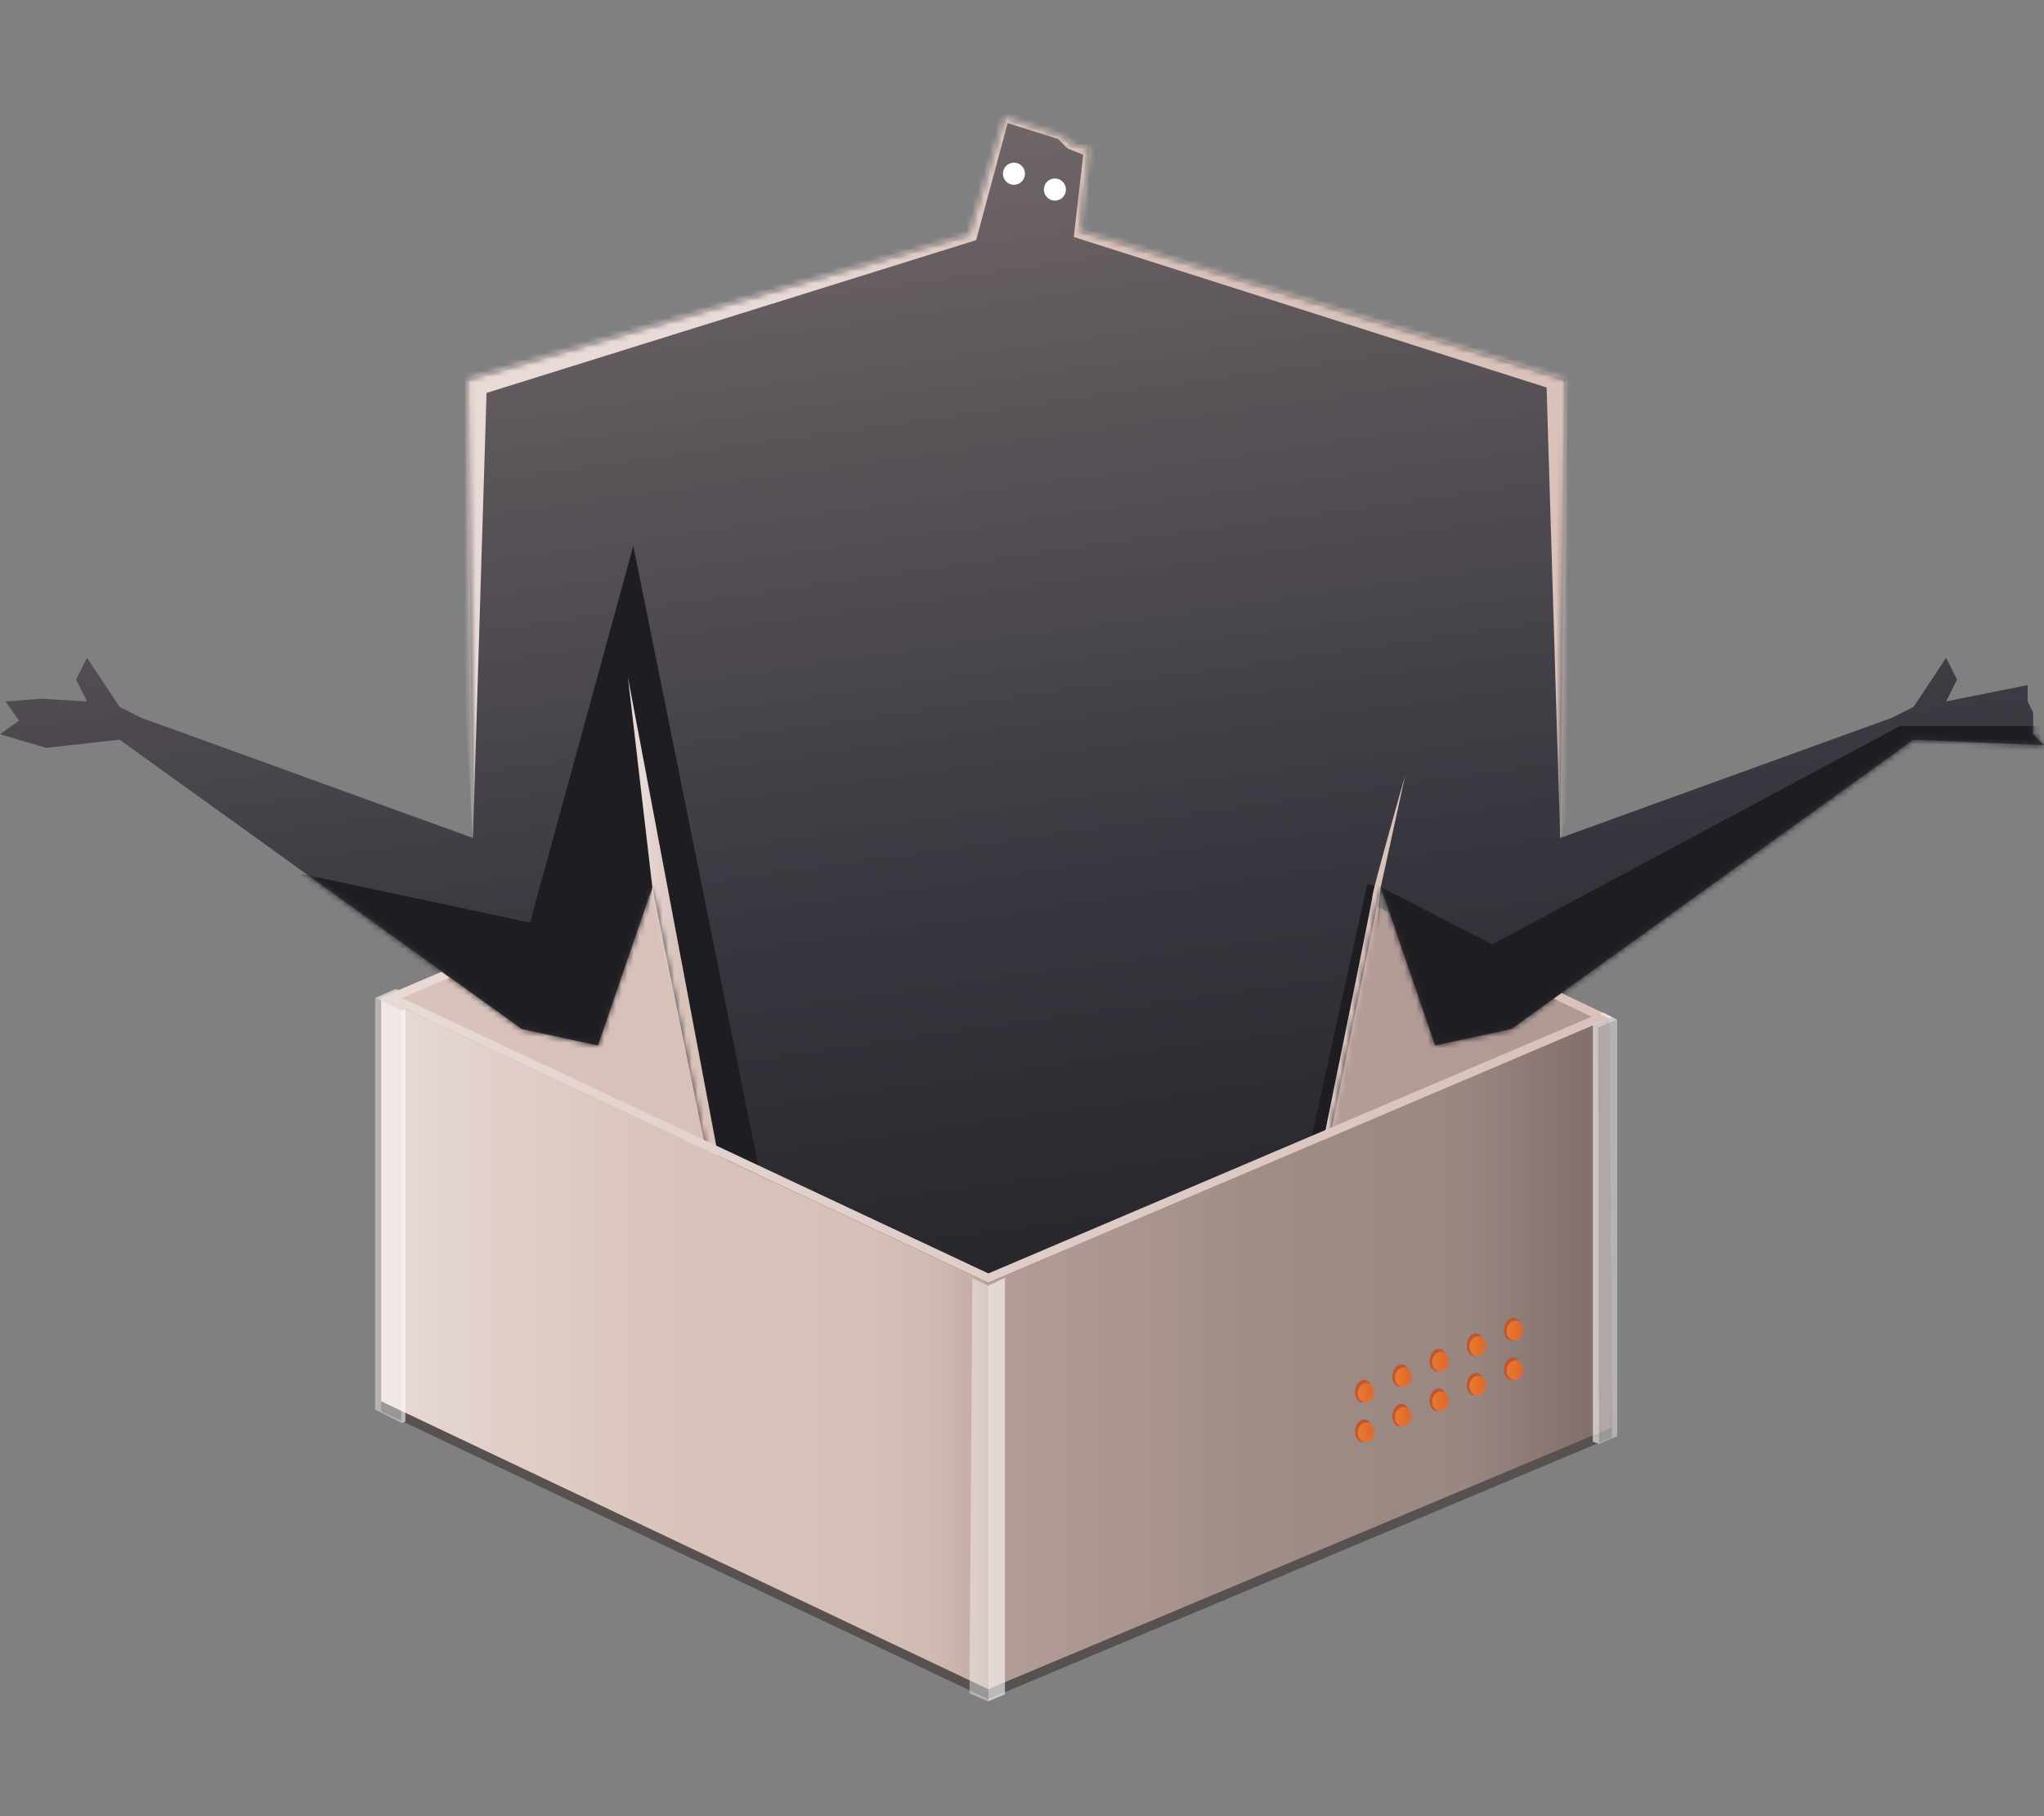 <svg width="350" height="311" viewBox="0 0 350 311" fill="none" xmlns="http://www.w3.org/2000/svg">
<rect x="0" y="0" width="350" height="311" fill="#808080" stroke="none"/>
<path d="M65.265 217.163L169.212 265.977L275.504 220.716L274.528 219.735L173.024 171.376L65.265 217.163Z" fill="url(#paint0_linear_3196_2483)"/>
<path d="M65.265 170.813L169.212 219.627L275.504 174.365L173.024 125.031L65.265 170.813Z" fill="url(#paint1_linear_3196_2483)"/>
<path opacity="0.85" d="M221.077 206.69L217.615 208.233L163.415 182.754L166.877 181.205L221.077 206.69Z" fill="url(#paint2_linear_3196_2483)"/>
<mask id="mask0_3196_2483" style="mask-type:luminance" maskUnits="userSpaceOnUse" x="163" y="181" width="59" height="28">
<path d="M221.077 206.69L217.615 208.233L163.415 182.754L166.877 181.205L221.077 206.69Z" fill="white"/>
</mask>
<g mask="url(#mask0_3196_2483)">
<path d="M167.114 179.857H166.634V185.608H167.114V179.857Z" fill="#9E4023"/>
<path opacity="0.6" d="M167.07 177.154V189.122L217.426 212.284L228.189 204.951L167.07 177.154Z" fill="#BD5732"/>
</g>
<path opacity="0.85" d="M196.56 217.309L193.098 218.853L138.903 193.373L142.36 191.83L196.56 217.309Z" fill="url(#paint3_linear_3196_2483)"/>
<mask id="mask1_3196_2483" style="mask-type:luminance" maskUnits="userSpaceOnUse" x="138" y="191" width="59" height="28">
<path d="M196.56 217.309L193.098 218.853L138.903 193.373L142.36 191.83L196.56 217.309Z" fill="white"/>
</mask>
<g mask="url(#mask1_3196_2483)">
<path d="M142.602 190.476H142.122V196.227H142.602V190.476Z" fill="#9E4023"/>
<path opacity="0.6" d="M142.554 187.774V199.742L192.91 222.909L203.672 215.571L142.554 187.774Z" fill="#BD5732"/>
</g>
<path opacity="0.6" d="M69.411 172.762L68.7 173.011L64.23 170.883L67.718 169.351L68.295 169.529L65.265 170.813L69.411 172.762Z" fill="white"/>
<path opacity="0.6" d="M171.536 218.636L172.08 218.793L169.206 220.152L166.494 218.847L167.195 218.679L169.212 219.627L171.536 218.636Z" fill="white"/>
<path d="M165.933 40.096L172.005 20L181.98 23.341L183.867 24.874L186.563 25.415L184.946 39.495L268.085 64.948L267.152 143.476L323.935 122.908L327.656 121.04L333.242 112.625L335.107 116.367L333.242 120.103L347.207 117.298V120.103L348.134 121.972V125.714L350 127.582L327.656 126.65L258.773 176.196L245.746 179.001L236.434 151.892L219.681 234.162H135.436H128.459L111.701 151.892L102.394 179.001L89.362 176.196L20.479 126.65L7.91 128.053L0 125.714L3.257 123.374L0.933 120.103L6.983 119.638L14.893 120.103L13.033 116.367L14.893 112.625L20.479 121.04L24.205 122.908L80.982 143.476L80.055 64.948L164.537 40.568L165.933 40.096Z" fill="url(#paint4_linear_3196_2483)"/>
<mask id="mask2_3196_2483" style="mask-type:luminance" maskUnits="userSpaceOnUse" x="0" y="20" width="350" height="215">
<path d="M165.933 40.096L172.005 20L181.98 23.341L183.867 24.874L186.563 25.415L184.946 39.495L268.085 64.948L267.152 143.476L323.935 122.908L327.656 121.04L333.242 112.625L335.107 116.367L333.242 120.103L347.207 117.298V120.103L348.134 121.972V125.714L350 127.582L327.656 126.65L258.773 176.196L245.746 179.001L236.434 151.892L219.681 234.162H135.436H128.459L111.701 151.892L102.394 179.001L89.362 176.196L20.479 126.65L7.91 128.053L0 125.714L3.257 123.374L0.933 120.103L6.983 119.638L14.893 120.103L13.033 116.367L14.893 112.625L20.479 121.04L24.205 122.908L80.982 143.476L80.055 64.948L164.537 40.568L165.933 40.096Z" fill="white"/>
</mask>
<g mask="url(#mask2_3196_2483)">
<path d="M172.544 21.083L181.171 23.791L182.789 25.415L185.485 26.498L183.867 40.578L264.828 66.35L267.157 143.476L284.379 82.239L260.175 1.837C260.175 1.837 195.945 -6.579 193.152 -3.773C190.359 -0.968 75.865 60.734 75.865 60.734L80.982 143.471L83.312 67.276L167.152 41.115L172.544 21.078V21.083Z" fill="url(#paint5_linear_3196_2483)"/>
<path d="M137.301 236.496L108.443 93.46L90.758 157.968L29.321 144.879L64.693 250.522L137.301 236.496Z" fill="#1E1D21"/>
<path d="M236.433 151.892L255.515 161.704L325.331 124.311H362.563L271.341 200.034L214.558 240.238L234.109 151.42L236.433 151.892Z" fill="#1E1D21"/>
<path d="M111.7 151.892L107.511 115.901L130.783 239.307C130.783 239.307 100.997 216.871 101.925 214.997C102.857 213.129 111.7 151.892 111.7 151.892Z" fill="url(#paint6_linear_3196_2483)"/>
<path d="M236.433 151.892L240.623 132.727C240.623 132.727 235.037 152.357 235.037 153.294C235.037 154.231 217.804 238.429 217.804 238.429L228.518 231.828L236.428 151.897L236.433 151.892Z" fill="url(#paint7_linear_3196_2483)"/>
</g>
<path opacity="0.6" d="M65.265 172.524V241.635L169.212 290.931L276.016 246.119L275.536 176.044L169.212 221.338L65.265 172.524Z" fill="#3D3230"/>
<path d="M65.265 170.813V239.929L169.212 289.225L276.016 244.413L275.536 174.333L169.212 219.627L65.265 170.813Z" fill="url(#paint8_linear_3196_2483)"/>
<path opacity="0.4" d="M68.7 173.012V243.612L64.23 241.354V170.883L68.7 173.012Z" fill="white"/>
<path opacity="0.6" d="M69.411 172.762V243.433L68.699 243.612V173.012L69.411 172.762Z" fill="white"/>
<path d="M234.912 238.425C235.075 237.358 234.568 236.394 233.779 236.273C232.99 236.151 232.218 236.918 232.055 237.985C231.892 239.052 232.399 240.016 233.188 240.137C233.977 240.259 234.749 239.493 234.912 238.425Z" fill="#BD5732"/>
<path opacity="0.85" d="M235.359 238.687C235.5 237.765 234.975 236.919 234.186 236.797C233.397 236.675 232.643 237.325 232.502 238.247C232.361 239.169 232.887 240.015 233.675 240.137C234.464 240.259 235.218 239.61 235.359 238.687Z" fill="url(#paint9_linear_3196_2483)"/>
<path d="M241.298 235.763C241.461 234.696 240.954 233.732 240.165 233.61C239.376 233.489 238.604 234.255 238.441 235.322C238.278 236.39 238.785 237.353 239.574 237.475C240.363 237.597 241.134 236.83 241.298 235.763Z" fill="#BD5732"/>
<path opacity="0.85" d="M241.733 236.029C241.874 235.107 241.349 234.261 240.56 234.139C239.771 234.017 239.017 234.667 238.876 235.589C238.735 236.511 239.261 237.358 240.049 237.479C240.838 237.601 241.592 236.952 241.733 236.029Z" fill="url(#paint10_linear_3196_2483)"/>
<path d="M247.671 233.11C247.834 232.043 247.327 231.079 246.538 230.958C245.749 230.836 244.977 231.603 244.814 232.67C244.651 233.737 245.158 234.701 245.947 234.822C246.736 234.944 247.507 234.177 247.671 233.11Z" fill="#BD5732"/>
<path opacity="0.85" d="M248.107 233.371C248.248 232.449 247.723 231.603 246.934 231.481C246.145 231.359 245.391 232.008 245.25 232.931C245.109 233.853 245.635 234.699 246.423 234.821C247.212 234.943 247.966 234.294 248.107 233.371Z" fill="url(#paint11_linear_3196_2483)"/>
<path d="M254.046 230.447C254.209 229.38 253.702 228.416 252.913 228.295C252.124 228.173 251.352 228.939 251.189 230.007C251.026 231.074 251.533 232.037 252.322 232.159C253.111 232.281 253.882 231.514 254.046 230.447Z" fill="#BD5732"/>
<path opacity="0.85" d="M254.481 230.714C254.622 229.791 254.097 228.945 253.308 228.823C252.519 228.702 251.765 229.351 251.624 230.273C251.483 231.195 252.009 232.042 252.797 232.163C253.586 232.285 254.34 231.636 254.481 230.714Z" fill="url(#paint12_linear_3196_2483)"/>
<path d="M260.42 227.794C260.583 226.727 260.076 225.763 259.287 225.642C258.498 225.52 257.726 226.287 257.563 227.354C257.4 228.421 257.907 229.385 258.696 229.506C259.485 229.628 260.256 228.861 260.42 227.794Z" fill="#BD5732"/>
<path opacity="0.85" d="M260.861 228.055C261.002 227.133 260.477 226.287 259.688 226.165C258.899 226.043 258.145 226.693 258.004 227.615C257.863 228.537 258.388 229.384 259.177 229.505C259.966 229.627 260.72 228.978 260.861 228.055Z" fill="url(#paint13_linear_3196_2483)"/>
<path d="M234.914 245.193C235.077 244.126 234.57 243.162 233.781 243.041C232.992 242.919 232.22 243.686 232.057 244.753C231.894 245.82 232.401 246.784 233.19 246.905C233.979 247.027 234.751 246.26 234.914 245.193Z" fill="#BD5732"/>
<path opacity="0.85" d="M235.355 245.454C235.496 244.532 234.971 243.686 234.182 243.564C233.393 243.443 232.64 244.092 232.499 245.014C232.357 245.936 232.883 246.783 233.671 246.904C234.46 247.026 235.214 246.377 235.355 245.454Z" fill="url(#paint14_linear_3196_2483)"/>
<path d="M241.294 242.53C241.457 241.463 240.95 240.499 240.161 240.377C239.372 240.256 238.6 241.022 238.437 242.089C238.274 243.156 238.781 244.12 239.57 244.242C240.359 244.364 241.131 243.597 241.294 242.53Z" fill="#BD5732"/>
<path opacity="0.85" d="M241.729 242.796C241.87 241.874 241.345 241.028 240.556 240.906C239.767 240.784 239.014 241.434 238.873 242.356C238.732 243.278 239.257 244.125 240.045 244.246C240.834 244.368 241.588 243.719 241.729 242.796Z" fill="url(#paint15_linear_3196_2483)"/>
<path d="M247.668 239.877C247.831 238.81 247.324 237.846 246.535 237.725C245.746 237.603 244.974 238.37 244.811 239.437C244.648 240.504 245.155 241.468 245.944 241.589C246.733 241.711 247.505 240.944 247.668 239.877Z" fill="#BD5732"/>
<path opacity="0.85" d="M248.109 240.139C248.25 239.217 247.725 238.371 246.936 238.249C246.147 238.127 245.393 238.776 245.252 239.699C245.111 240.621 245.637 241.467 246.425 241.589C247.214 241.711 247.968 241.062 248.109 240.139Z" fill="url(#paint16_linear_3196_2483)"/>
<path d="M254.043 237.214C254.206 236.147 253.699 235.183 252.91 235.061C252.121 234.939 251.349 235.706 251.186 236.773C251.023 237.84 251.53 238.804 252.319 238.926C253.108 239.047 253.88 238.281 254.043 237.214Z" fill="#BD5732"/>
<path opacity="0.85" d="M254.483 237.481C254.624 236.559 254.099 235.712 253.31 235.591C252.521 235.469 251.767 236.118 251.626 237.04C251.485 237.963 252.011 238.809 252.799 238.931C253.588 239.052 254.342 238.403 254.483 237.481Z" fill="url(#paint17_linear_3196_2483)"/>
<path d="M260.416 234.561C260.579 233.494 260.072 232.53 259.283 232.409C258.494 232.287 257.722 233.053 257.559 234.121C257.396 235.188 257.903 236.151 258.692 236.273C259.481 236.395 260.253 235.628 260.416 234.561Z" fill="#BD5732"/>
<path opacity="0.85" d="M260.863 234.823C261.004 233.901 260.479 233.055 259.69 232.933C258.901 232.811 258.147 233.46 258.006 234.383C257.865 235.305 258.39 236.151 259.179 236.273C259.968 236.395 260.722 235.745 260.863 234.823Z" fill="url(#paint18_linear_3196_2483)"/>
<path opacity="0.4" d="M169.206 220.152V291.31L166.009 289.946L166.494 218.847L169.206 220.152Z" fill="white"/>
<path opacity="0.6" d="M172.081 218.793V290.092L169.207 291.31V220.152L172.081 218.793Z" fill="white"/>
<path d="M267.406 170.044L266.058 171.002L272.528 174.089L169.244 218.04L68.813 170.878L76.901 167.439L76.831 167.331L75.607 166.421L65.27 170.813L169.212 219.627L276.049 174.165L267.406 170.044Z" fill="url(#paint19_linear_3196_2483)"/>
<path opacity="0.6" d="M272.743 175.508V246.872L273.827 247.208L273.665 175.963L272.743 175.508Z" fill="white"/>
<path opacity="0.4" d="M276.916 174.587V245.903L273.827 247.208L273.665 175.963L276.916 174.587Z" fill="white"/>
<path opacity="0.6" d="M272.743 175.508L273.665 175.963L276.917 174.587L274.528 173.385L273.881 173.499L275.504 174.365L272.743 175.508Z" fill="white"/>
<path d="M173.623 31.643C174.665 31.643 175.51 30.794 175.51 29.748C175.51 28.701 174.665 27.852 173.623 27.852C172.58 27.852 171.735 28.701 171.735 29.748C171.735 30.794 172.58 31.643 173.623 31.643Z" fill="white"/>
<path d="M180.632 34.351C181.675 34.351 182.52 33.502 182.52 32.455C182.52 31.409 181.675 30.56 180.632 30.56C179.59 30.56 178.745 31.409 178.745 32.455C178.745 33.502 179.59 34.351 180.632 34.351Z" fill="white"/>
<defs>
<linearGradient id="paint0_linear_3196_2483" x1="65.265" y1="218.679" x2="275.504" y2="218.679" gradientUnits="userSpaceOnUse">
<stop offset="0.59" stop-color="#E8DAD6"/>
<stop offset="0.71" stop-color="#E2D1CC"/>
<stop offset="1" stop-color="#D8C2BA"/>
</linearGradient>
<linearGradient id="paint1_linear_3196_2483" x1="34.962" y1="172.329" x2="323.061" y2="172.329" gradientUnits="userSpaceOnUse">
<stop stop-color="#E8DAD6"/>
<stop offset="0.04" stop-color="#E1D0CA"/>
<stop offset="0.12" stop-color="#D8C2BA"/>
<stop offset="0.35" stop-color="#D6C0B8"/>
<stop offset="0.43" stop-color="#D0B9B1"/>
<stop offset="0.48" stop-color="#BCA39F"/>
<stop offset="0.68" stop-color="#B39C97"/>
<stop offset="0.97" stop-color="#AD9792"/>
<stop offset="1" stop-color="#7F6B67"/>
</linearGradient>
<linearGradient id="paint2_linear_3196_2483" x1="163.415" y1="194.722" x2="221.077" y2="194.722" gradientUnits="userSpaceOnUse">
<stop offset="0.07" stop-color="#EE7E2F"/>
<stop offset="0.52" stop-color="#EA742D"/>
<stop offset="1" stop-color="#E4652B"/>
</linearGradient>
<linearGradient id="paint3_linear_3196_2483" x1="138.903" y1="205.341" x2="196.56" y2="205.341" gradientUnits="userSpaceOnUse">
<stop offset="0.07" stop-color="#EE7E2F"/>
<stop offset="0.52" stop-color="#EA742D"/>
<stop offset="1" stop-color="#E4652B"/>
</linearGradient>
<linearGradient id="paint4_linear_3196_2483" x1="153.65" y1="-25.906" x2="189.715" y2="229.586" gradientUnits="userSpaceOnUse">
<stop stop-color="#847777"/>
<stop offset="0.7" stop-color="#37373F"/>
<stop offset="1" stop-color="#242329"/>
</linearGradient>
<linearGradient id="paint5_linear_3196_2483" x1="75.865" y1="69.567" x2="284.374" y2="69.567" gradientUnits="userSpaceOnUse">
<stop offset="0.29" stop-color="#E8DAD6"/>
<stop offset="0.36" stop-color="#E2D1CC"/>
<stop offset="0.51" stop-color="#D8C2BA"/>
</linearGradient>
<linearGradient id="paint6_linear_3196_2483" x1="101.908" y1="177.598" x2="130.783" y2="177.598" gradientUnits="userSpaceOnUse">
<stop offset="0.29" stop-color="#E8DAD6"/>
<stop offset="0.36" stop-color="#E2D1CC"/>
<stop offset="0.51" stop-color="#D8C2BA"/>
</linearGradient>
<linearGradient id="paint7_linear_3196_2483" x1="217.809" y1="185.575" x2="240.623" y2="185.575" gradientUnits="userSpaceOnUse">
<stop offset="0.29" stop-color="#E8DAD6"/>
<stop offset="0.36" stop-color="#E2D1CC"/>
<stop offset="0.51" stop-color="#D8C2BA"/>
</linearGradient>
<linearGradient id="paint8_linear_3196_2483" x1="65.265" y1="230.019" x2="276.016" y2="230.019" gradientUnits="userSpaceOnUse">
<stop stop-color="#E8DAD6"/>
<stop offset="0.09" stop-color="#E1D0CA"/>
<stop offset="0.25" stop-color="#D8C2BA"/>
<stop offset="0.39" stop-color="#D6C0B8"/>
<stop offset="0.45" stop-color="#D0B9B1"/>
<stop offset="0.48" stop-color="#C7AFA7"/>
<stop offset="0.5" stop-color="#B59E99"/>
<stop offset="0.52" stop-color="#B29B96"/>
<stop offset="0.73" stop-color="#9F8C87"/>
<stop offset="0.88" stop-color="#998782"/>
<stop offset="1" stop-color="#7F6B67"/>
</linearGradient>
<linearGradient id="paint9_linear_3196_2483" x1="232.471" y1="238.48" x2="235.372" y2="238.48" gradientUnits="userSpaceOnUse">
<stop offset="0.07" stop-color="#EE7E2F"/>
<stop offset="0.52" stop-color="#EA742D"/>
<stop offset="1" stop-color="#E4652B"/>
</linearGradient>
<linearGradient id="paint10_linear_3196_2483" x1="238.845" y1="235.818" x2="241.746" y2="235.818" gradientUnits="userSpaceOnUse">
<stop offset="0.07" stop-color="#EE7E2F"/>
<stop offset="0.52" stop-color="#EA742D"/>
<stop offset="1" stop-color="#E4652B"/>
</linearGradient>
<linearGradient id="paint11_linear_3196_2483" x1="245.223" y1="233.161" x2="248.124" y2="233.161" gradientUnits="userSpaceOnUse">
<stop offset="0.07" stop-color="#EE7E2F"/>
<stop offset="0.52" stop-color="#EA742D"/>
<stop offset="1" stop-color="#E4652B"/>
</linearGradient>
<linearGradient id="paint12_linear_3196_2483" x1="251.596" y1="230.498" x2="254.492" y2="230.498" gradientUnits="userSpaceOnUse">
<stop offset="0.07" stop-color="#EE7E2F"/>
<stop offset="0.52" stop-color="#EA742D"/>
<stop offset="1" stop-color="#E4652B"/>
</linearGradient>
<linearGradient id="paint13_linear_3196_2483" x1="257.975" y1="227.842" x2="260.876" y2="227.842" gradientUnits="userSpaceOnUse">
<stop offset="0.07" stop-color="#EE7E2F"/>
<stop offset="0.52" stop-color="#EA742D"/>
<stop offset="1" stop-color="#E4652B"/>
</linearGradient>
<linearGradient id="paint14_linear_3196_2483" x1="232.471" y1="245.245" x2="235.372" y2="245.245" gradientUnits="userSpaceOnUse">
<stop offset="0.07" stop-color="#EE7E2F"/>
<stop offset="0.52" stop-color="#EA742D"/>
<stop offset="1" stop-color="#E4652B"/>
</linearGradient>
<linearGradient id="paint15_linear_3196_2483" x1="238.844" y1="242.583" x2="241.745" y2="242.583" gradientUnits="userSpaceOnUse">
<stop offset="0.07" stop-color="#EE7E2F"/>
<stop offset="0.52" stop-color="#EA742D"/>
<stop offset="1" stop-color="#E4652B"/>
</linearGradient>
<linearGradient id="paint16_linear_3196_2483" x1="245.217" y1="239.931" x2="248.118" y2="239.931" gradientUnits="userSpaceOnUse">
<stop offset="0.07" stop-color="#EE7E2F"/>
<stop offset="0.52" stop-color="#EA742D"/>
<stop offset="1" stop-color="#E4652B"/>
</linearGradient>
<linearGradient id="paint17_linear_3196_2483" x1="251.596" y1="237.268" x2="254.492" y2="237.268" gradientUnits="userSpaceOnUse">
<stop offset="0.07" stop-color="#EE7E2F"/>
<stop offset="0.52" stop-color="#EA742D"/>
<stop offset="1" stop-color="#E4652B"/>
</linearGradient>
<linearGradient id="paint18_linear_3196_2483" x1="257.975" y1="234.612" x2="260.876" y2="234.612" gradientUnits="userSpaceOnUse">
<stop offset="0.07" stop-color="#EE7E2F"/>
<stop offset="0.52" stop-color="#EA742D"/>
<stop offset="1" stop-color="#E4652B"/>
</linearGradient>
<linearGradient id="paint19_linear_3196_2483" x1="65.27" y1="193.027" x2="276.049" y2="193.027" gradientUnits="userSpaceOnUse">
<stop stop-color="#E8DAD6"/>
<stop offset="0.3" stop-color="#E2D1CC"/>
<stop offset="1" stop-color="#D8C2BA"/>
</linearGradient>
</defs>
</svg>
